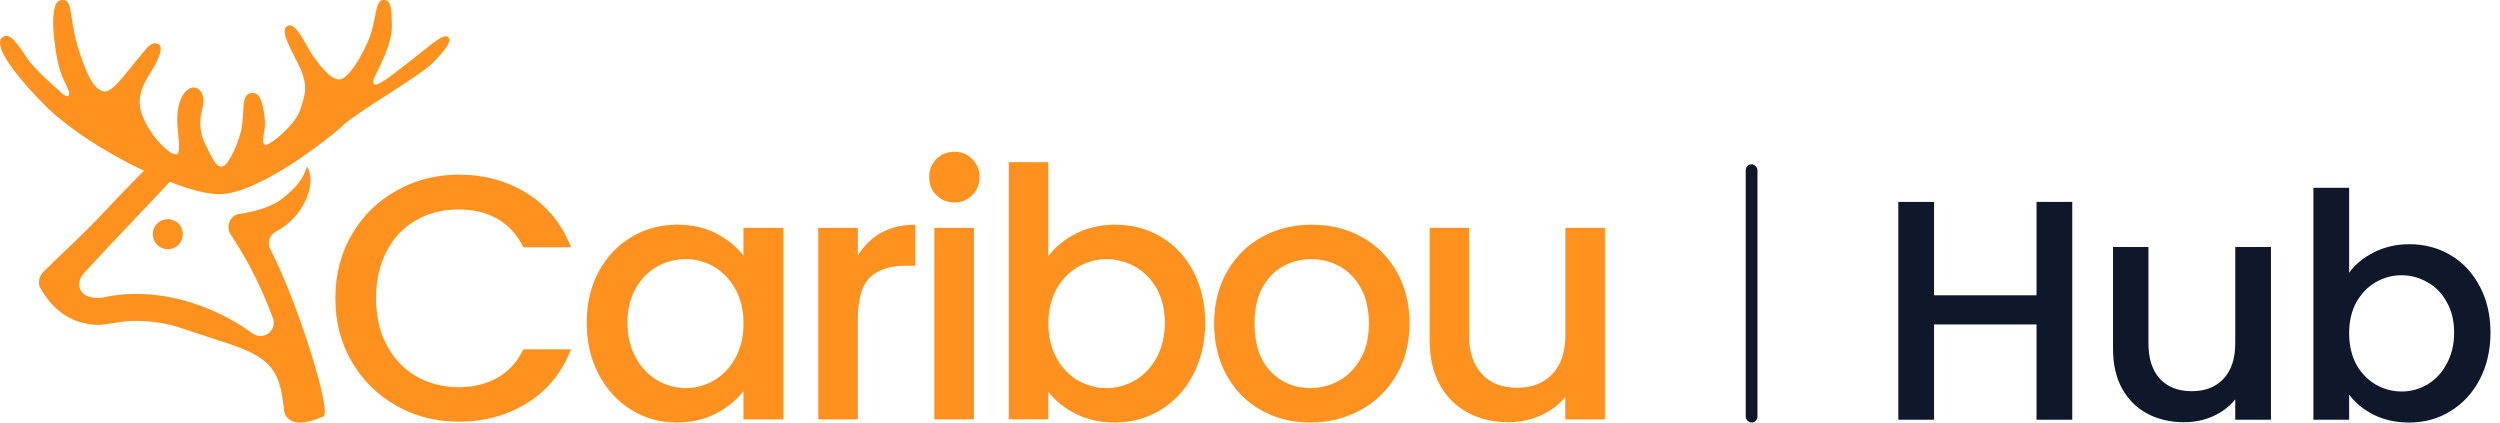 <svg width="213" height="36" viewBox="0 0 213 36" fill="none" xmlns="http://www.w3.org/2000/svg">
<path fill-rule="evenodd" clip-rule="evenodd" d="M5.017 7.705C5.017 7.705 5.581 8.335 5.805 8.168C6.012 8.017 5.854 7.689 5.612 7.185C5.421 6.786 5.176 6.276 5.017 5.657C4.656 4.255 4.046 0.174 5.195 0.011C5.867 -0.081 5.942 0.415 6.104 1.482C6.218 2.238 6.376 3.282 6.821 4.605C7.614 6.968 8.193 7.695 8.894 7.792C9.443 7.867 10.211 6.908 11.05 5.862C11.284 5.57 11.524 5.271 11.766 4.986C11.881 4.849 11.987 4.717 12.087 4.593C12.573 3.99 12.905 3.576 13.382 3.711C13.956 3.873 13.646 4.702 13.199 5.561C13.117 5.719 13.004 5.897 12.879 6.095L12.879 6.095C12.325 6.971 11.532 8.225 12.096 9.763C12.787 11.649 14.54 13.275 15.018 13.148C15.336 13.064 15.269 12.359 15.189 11.509C15.149 11.079 15.104 10.613 15.104 10.17C15.104 8.086 16.06 7.416 16.527 7.451C17.142 7.492 17.503 8.239 17.249 9.194C16.995 10.15 16.929 11.202 17.534 12.381C17.626 12.561 17.71 12.729 17.787 12.883C18.212 13.738 18.437 14.19 18.906 14.19C19.46 14.19 20.43 11.969 20.608 10.785C20.68 10.306 20.702 9.873 20.721 9.496C20.765 8.637 20.794 8.073 21.355 7.939C22.163 7.746 22.387 8.778 22.544 9.992C22.62 10.574 22.535 11.082 22.468 11.478C22.397 11.905 22.347 12.201 22.544 12.32C22.926 12.548 25.197 10.546 25.543 9.448C25.578 9.337 25.615 9.227 25.652 9.117L25.652 9.117C25.977 8.146 26.301 7.18 25.416 5.464C24.425 3.553 23.856 2.435 24.557 2.181C25.083 1.99 25.698 3.094 26.162 3.925C26.316 4.201 26.453 4.447 26.564 4.605L26.602 4.659L26.602 4.659C27.069 5.323 28.086 6.77 28.892 6.77C29.72 6.77 31.026 4.473 31.54 3.04C31.729 2.505 31.84 1.95 31.936 1.463L31.936 1.463C32.099 0.644 32.224 0.017 32.622 0.001C33.257 -0.024 33.354 0.418 33.389 2.176C33.41 3.259 32.932 4.448 32.307 5.769C32.216 5.962 32.131 6.126 32.057 6.269L32.056 6.269C31.817 6.732 31.696 6.964 31.89 7.182C32.097 7.414 33.21 6.547 34.286 5.71L34.286 5.71C34.531 5.518 34.775 5.329 35.005 5.154C35.367 4.879 35.712 4.602 36.033 4.344C37.054 3.523 37.838 2.893 38.151 3.137C38.563 3.457 38.014 4.158 36.926 5.307C36.359 5.906 34.622 7.024 32.914 8.125C31.346 9.135 29.803 10.129 29.207 10.693C27.962 11.872 21.965 16.543 18.682 16.543C17.653 16.543 16.149 16.149 14.46 15.495L12.736 17.331C12.413 17.677 12.009 18.1 11.528 18.602L11.528 18.602C10.432 19.749 8.94 21.309 7.116 23.317C6.531 23.962 6.653 24.959 7.476 25.243C7.893 25.385 8.376 25.436 8.92 25.319C13.006 24.425 17.813 25.716 21.518 28.409C22.433 29.07 23.647 28.155 23.251 27.098C21.899 23.51 20.72 21.625 19.648 19.963C19.195 19.267 19.612 18.321 20.435 18.215C21.625 18.057 22.875 17.671 23.724 17.158C23.741 17.145 23.76 17.132 23.779 17.12C23.798 17.107 23.817 17.094 23.835 17.081C25.534 15.833 25.87 14.957 26.071 14.433C26.11 14.33 26.145 14.24 26.183 14.164L26.392 14.769C26.707 15.872 25.944 18.443 23.541 19.704C22.976 19.998 22.738 20.674 23.027 21.233C25.411 25.828 28.312 35.209 27.55 35.478C24.079 36.982 24.186 34.757 24.186 34.757L24.125 34.375C23.746 30.651 22.042 30.1 17.855 28.747C17.151 28.519 16.376 28.269 15.526 27.977C12.64 26.991 10.185 27.444 10.185 27.444C10.023 27.467 9.862 27.493 9.701 27.518L9.701 27.518L9.701 27.518L9.701 27.518C9.313 27.58 8.927 27.641 8.528 27.677C8.473 27.682 8.417 27.682 8.361 27.682C5.754 27.606 4.356 26.107 3.457 24.577C3.167 24.084 3.345 23.505 3.751 23.104C4.629 22.243 5.318 21.586 5.915 21.015L5.915 21.015C7.034 19.946 7.836 19.179 8.976 17.951C9.921 16.931 11.351 15.469 12.261 14.547C9.082 13.044 5.696 10.898 3.696 8.844C0.092 5.144 -0.416 3.558 0.25 3.137C0.841 2.733 1.532 3.778 2.224 4.826L2.344 5.007C2.969 5.957 5.017 7.705 5.017 7.705ZM79.162 15.089C79.162 15.699 79.366 16.212 79.782 16.629C80.199 17.041 80.712 17.249 81.322 17.249C81.912 17.249 82.415 17.046 82.832 16.629C83.243 16.212 83.452 15.699 83.452 15.089C83.452 14.479 83.248 13.966 82.832 13.55C82.42 13.138 81.917 12.93 81.322 12.93C80.712 12.93 80.199 13.133 79.782 13.55C79.371 13.966 79.162 14.479 79.162 15.089ZM82.979 35.732V19.414H79.605V35.732H82.979ZM33.801 16.228C32.19 17.127 30.914 18.372 29.979 19.973C29.044 21.574 28.572 23.393 28.572 25.411C28.572 27.428 29.039 29.232 29.979 30.833C30.919 32.434 32.185 33.679 33.786 34.579C35.381 35.478 37.15 35.925 39.086 35.925C41.276 35.925 43.228 35.392 44.935 34.325C46.643 33.257 47.883 31.738 48.65 29.761H44.595C44.061 30.848 43.325 31.657 42.374 32.19C41.424 32.719 40.331 32.988 39.086 32.988C37.724 32.988 36.51 32.673 35.442 32.053C34.38 31.428 33.547 30.544 32.942 29.4C32.337 28.257 32.038 26.92 32.038 25.401C32.038 23.881 32.337 22.544 32.942 21.401C33.542 20.253 34.375 19.378 35.442 18.764C36.51 18.149 37.724 17.844 39.086 17.844C40.331 17.844 41.429 18.108 42.374 18.642C43.319 19.175 44.061 19.983 44.595 21.071H48.65C47.883 19.099 46.643 17.574 44.935 16.497C43.228 15.42 41.276 14.881 39.086 14.881C37.17 14.881 35.412 15.328 33.801 16.228ZM53.793 20.197C52.619 20.898 51.689 21.879 51.008 23.144C50.327 24.41 49.987 25.858 49.987 27.5C49.987 29.136 50.327 30.605 51.008 31.895C51.689 33.186 52.614 34.192 53.778 34.914C54.947 35.636 56.228 35.996 57.63 35.996C58.891 35.996 60.019 35.742 61.005 35.229C61.99 34.716 62.768 34.075 63.342 33.303V35.732H66.747V19.414H63.342V21.782C62.768 21.03 62.001 20.405 61.045 19.902C60.09 19.399 58.967 19.145 57.686 19.145C56.268 19.145 54.967 19.495 53.793 20.197ZM60.832 22.727C61.579 23.16 62.189 23.795 62.651 24.623C63.114 25.456 63.347 26.427 63.347 27.555C63.347 28.683 63.114 29.664 62.651 30.503C62.189 31.341 61.584 31.982 60.832 32.414C60.08 32.846 59.272 33.064 58.403 33.064C57.554 33.064 56.751 32.841 55.989 32.398C55.231 31.951 54.617 31.306 54.154 30.457C53.692 29.608 53.458 28.617 53.458 27.494C53.458 26.371 53.692 25.395 54.154 24.577C54.617 23.759 55.221 23.139 55.974 22.712C56.726 22.291 57.534 22.077 58.403 22.077C59.272 22.077 60.08 22.296 60.832 22.727ZM75.061 19.841C75.879 19.378 76.855 19.145 77.978 19.145V22.641H77.12C75.798 22.641 74.792 22.977 74.111 23.647C73.43 24.318 73.09 25.482 73.09 27.144V35.732H69.715V19.414H73.09V21.782C73.582 20.954 74.238 20.308 75.061 19.841ZM91.674 19.902C92.67 19.399 93.783 19.145 95.008 19.145C96.446 19.145 97.752 19.49 98.916 20.181C100.08 20.873 101 21.853 101.67 23.129C102.341 24.404 102.677 25.858 102.677 27.499C102.677 29.141 102.341 30.605 101.67 31.895C101 33.191 100.075 34.197 98.901 34.914C97.727 35.636 96.426 35.996 95.008 35.996C93.743 35.996 92.624 35.747 91.644 35.255C90.663 34.761 89.89 34.131 89.316 33.359V35.727H85.942V13.814H89.316V21.838C89.89 21.05 90.678 20.405 91.674 19.902ZM98.545 24.582C98.082 23.764 97.468 23.144 96.71 22.717C95.948 22.296 95.135 22.082 94.266 22.082C93.417 22.082 92.614 22.301 91.852 22.733C91.09 23.17 90.48 23.8 90.017 24.628C89.555 25.456 89.321 26.432 89.321 27.56C89.321 28.689 89.555 29.669 90.017 30.508C90.48 31.346 91.095 31.987 91.852 32.419C92.614 32.851 93.417 33.069 94.266 33.069C95.135 33.069 95.948 32.846 96.71 32.404C97.473 31.956 98.082 31.311 98.545 30.462C99.007 29.613 99.241 28.628 99.241 27.499C99.241 26.371 99.007 25.401 98.545 24.582ZM104.511 31.982C105.223 33.257 106.198 34.243 107.443 34.944C108.689 35.646 110.081 35.996 111.626 35.996C113.186 35.996 114.609 35.646 115.905 34.944C117.196 34.243 118.217 33.252 118.969 31.966C119.716 30.686 120.092 29.212 120.092 27.555C120.092 25.899 119.726 24.43 118.995 23.144C118.263 21.858 117.267 20.873 116.001 20.181C114.741 19.49 113.328 19.145 111.768 19.145C110.208 19.145 108.8 19.49 107.535 20.181C106.269 20.873 105.273 21.858 104.542 23.144C103.81 24.425 103.444 25.899 103.444 27.555C103.444 29.232 103.8 30.706 104.511 31.982ZM115.915 30.579C115.442 31.407 114.827 32.028 114.065 32.444C113.303 32.861 112.49 33.064 111.621 33.064C110.259 33.064 109.131 32.581 108.231 31.626C107.332 30.671 106.884 29.314 106.884 27.555C106.884 26.366 107.098 25.365 107.535 24.547C107.972 23.729 108.556 23.109 109.298 22.697C110.04 22.285 110.843 22.077 111.712 22.077C112.581 22.077 113.389 22.28 114.141 22.697C114.888 23.109 115.493 23.729 115.946 24.547C116.398 25.37 116.627 26.371 116.627 27.555C116.627 28.744 116.388 29.751 115.915 30.579ZM136.736 19.414V35.732H133.361V33.806C132.828 34.477 132.132 35.005 131.273 35.392C130.414 35.778 129.499 35.971 128.534 35.971C127.248 35.971 126.099 35.707 125.083 35.173C124.067 34.64 123.264 33.852 122.684 32.805C122.1 31.758 121.81 30.493 121.81 29.014V19.414H125.159V28.506C125.159 29.969 125.525 31.087 126.257 31.87C126.989 32.653 127.985 33.039 129.25 33.039C130.516 33.039 131.517 32.648 132.259 31.87C133.001 31.092 133.372 29.969 133.372 28.506V19.414H136.736ZM15.577 19.953C15.577 20.66 15.004 21.233 14.296 21.233C13.589 21.233 13.016 20.66 13.016 19.953C13.016 19.245 13.589 18.672 14.296 18.672C15.004 18.672 15.577 19.245 15.577 19.953Z" fill="#FF911F"/>
<rect x="148.736" y="14" width="1" height="22" rx="0.5" fill="#0F172A"/>
<path d="M200.147 23.236C200.663 22.524 201.366 21.946 202.256 21.501C203.164 21.038 204.17 20.806 205.273 20.806C206.573 20.806 207.748 21.118 208.798 21.741C209.848 22.364 210.676 23.254 211.281 24.411C211.887 25.55 212.189 26.859 212.189 28.336C212.189 29.814 211.887 31.14 211.281 32.315C210.676 33.472 209.84 34.38 208.771 35.039C207.721 35.68 206.555 36 205.273 36C204.134 36 203.119 35.778 202.229 35.332C201.357 34.887 200.663 34.318 200.147 33.623V35.76H197.103V16H200.147V23.236ZM209.092 28.336C209.092 27.322 208.878 26.45 208.451 25.72C208.042 24.972 207.49 24.411 206.795 24.037C206.119 23.646 205.389 23.45 204.606 23.45C203.84 23.45 203.111 23.646 202.416 24.037C201.74 24.429 201.188 24.999 200.761 25.746C200.351 26.494 200.147 27.375 200.147 28.39C200.147 29.404 200.351 30.295 200.761 31.06C201.188 31.808 201.74 32.377 202.416 32.769C203.111 33.161 203.84 33.356 204.606 33.356C205.389 33.356 206.119 33.161 206.795 32.769C207.49 32.36 208.042 31.772 208.451 31.007C208.878 30.241 209.092 29.351 209.092 28.336Z" fill="#0F172A"/>
<path d="M193.487 21.047V35.76H190.443V34.024C189.963 34.629 189.331 35.11 188.547 35.466C187.782 35.804 186.963 35.973 186.091 35.973C184.934 35.973 183.892 35.733 182.967 35.252C182.059 34.772 181.338 34.06 180.804 33.116C180.287 32.173 180.029 31.033 180.029 29.698V21.047H183.047V29.244C183.047 30.562 183.376 31.576 184.035 32.288C184.693 32.983 185.592 33.33 186.732 33.33C187.871 33.33 188.77 32.983 189.428 32.288C190.105 31.576 190.443 30.562 190.443 29.244V21.047H193.487Z" fill="#0F172A"/>
<path d="M176.556 17.202V35.76H173.512V27.642H164.78V35.76H161.736V17.202H164.78V25.159H173.512V17.202H176.556Z" fill="#0F172A"/>
</svg>
